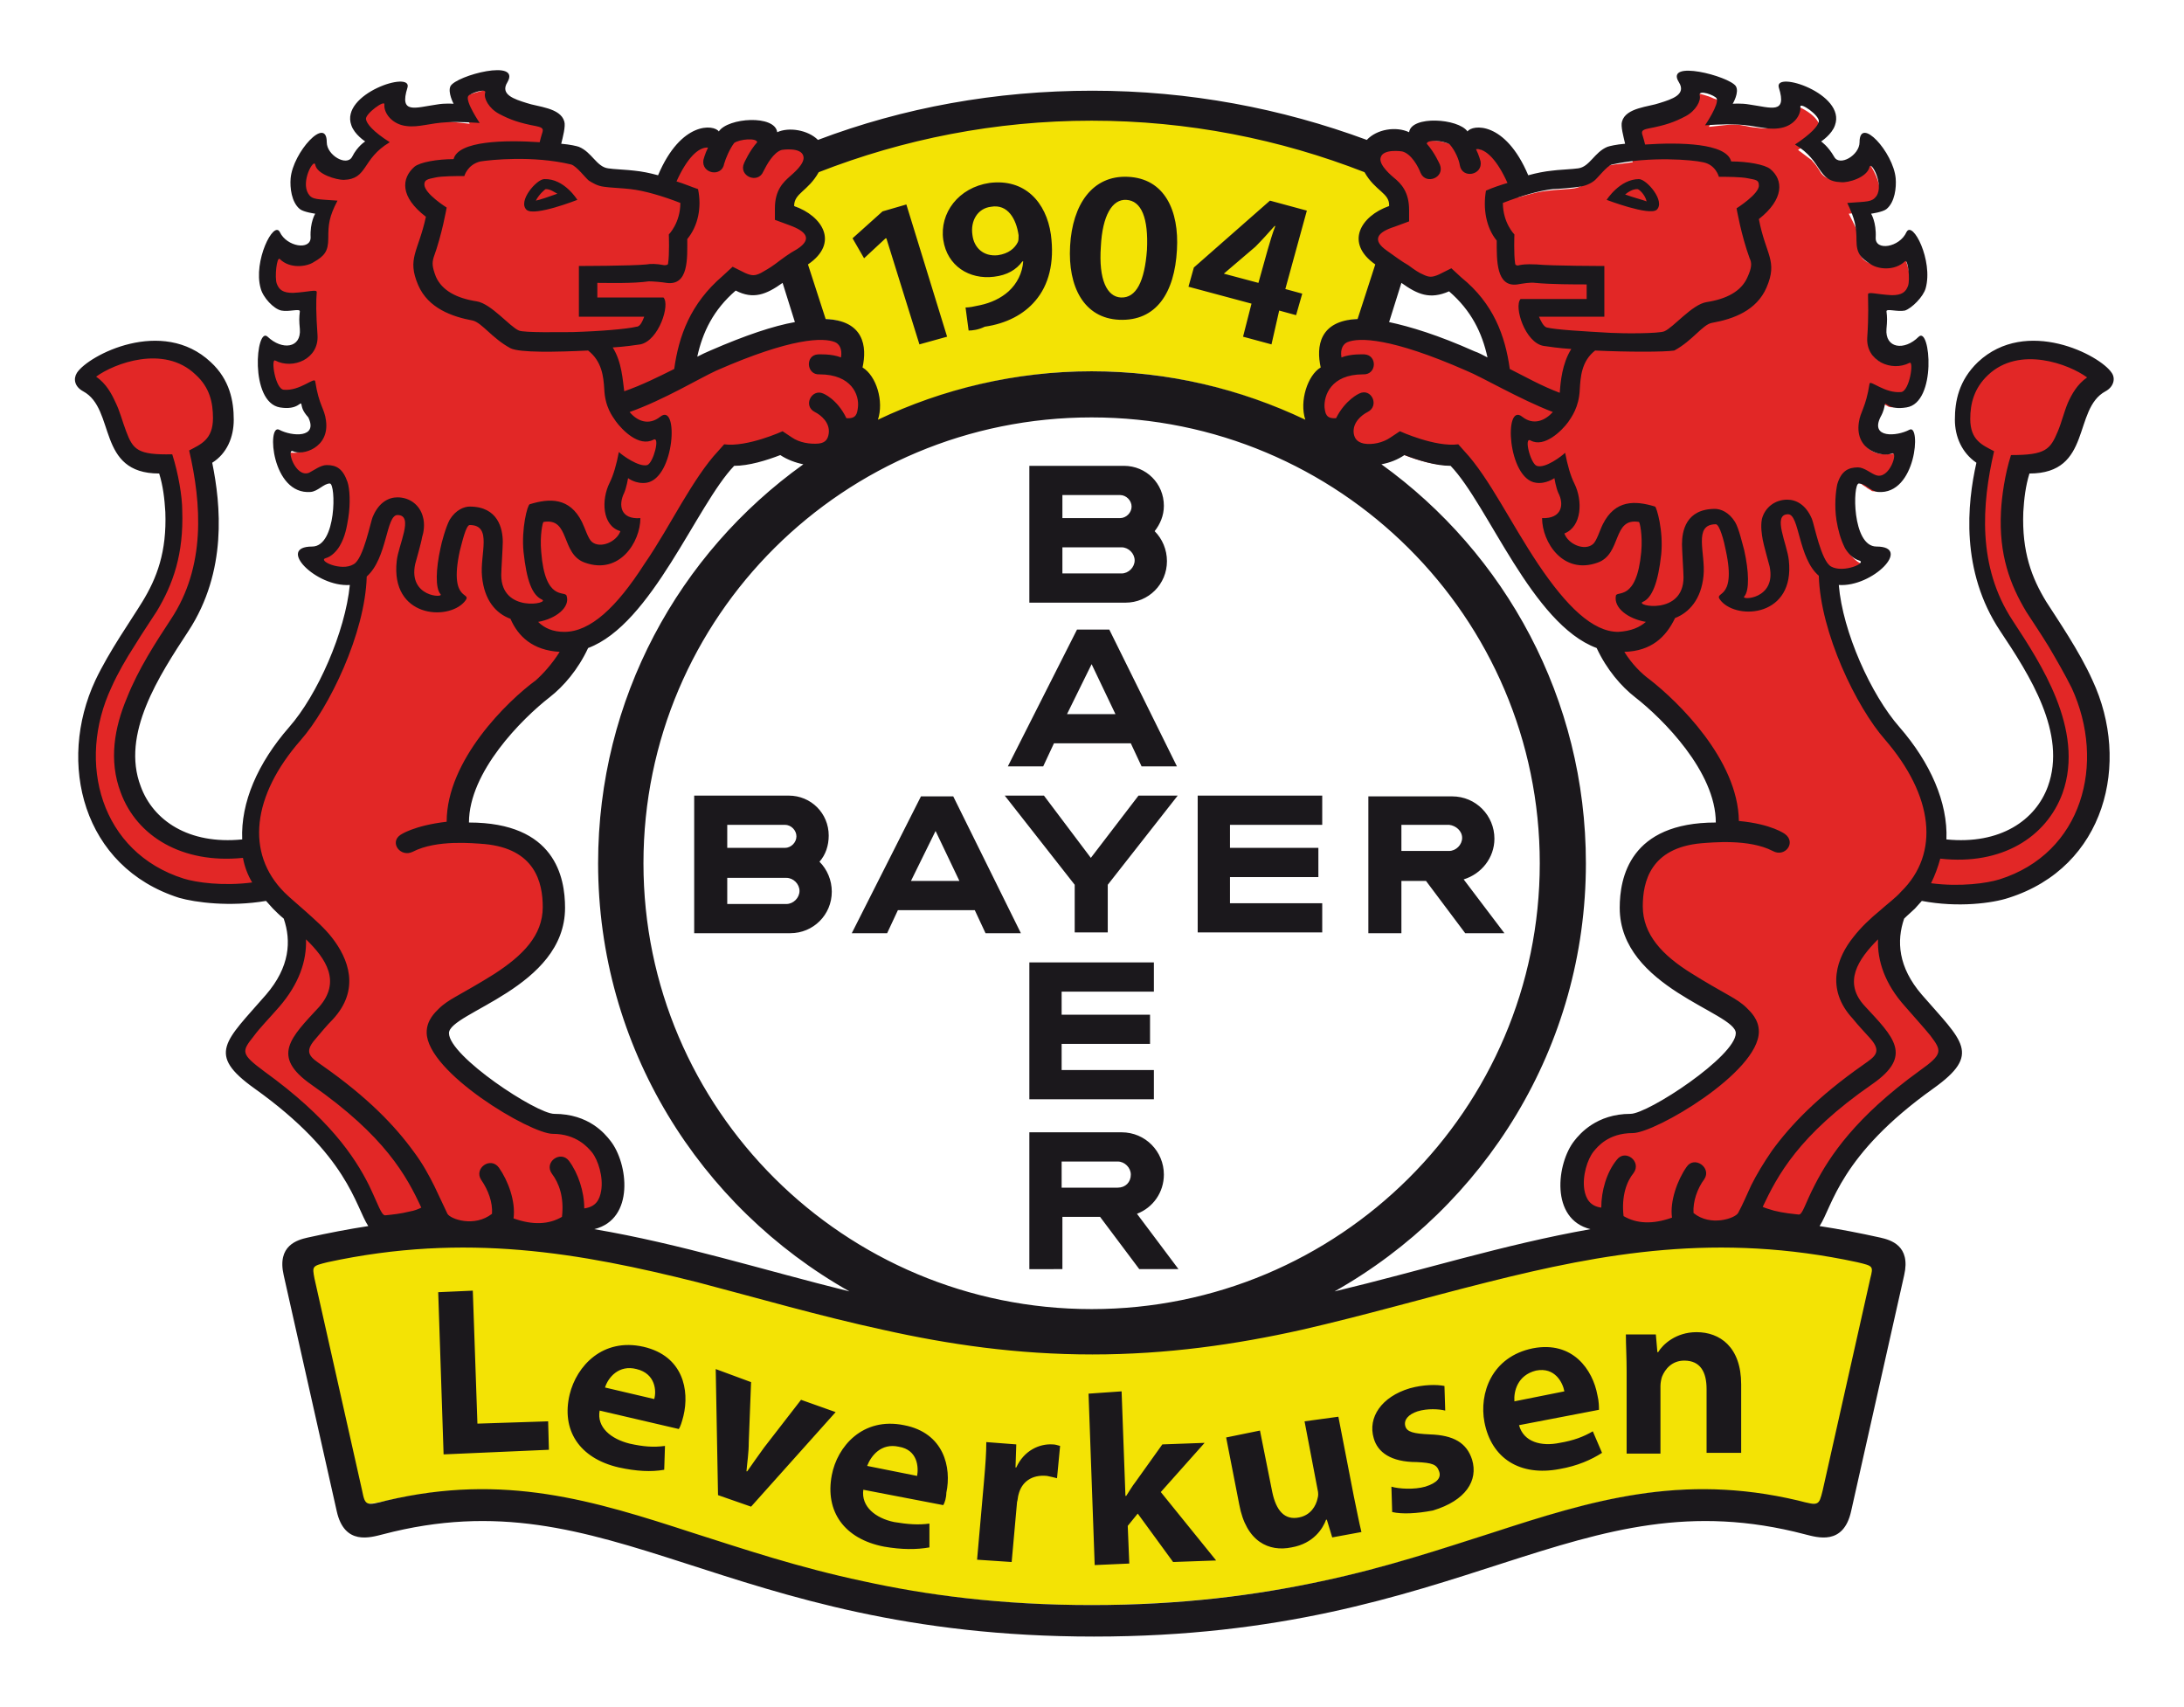 <?xml version="1.0" encoding="utf-8"?>
<!-- Generator: Adobe Illustrator 19.0.0, SVG Export Plug-In . SVG Version: 6.00 Build 0)  -->
<svg width="79.705px" height="62.308px" viewBox="0 0 283.5 222.1" version="1.1" id="Layer_1" xmlns="http://www.w3.org/2000/svg" xmlns:xlink="http://www.w3.org/1999/xlink" x="0px" y="0px"
	 style="enable-background:new 0 0 283.5 222.1;" xml:space="preserve">
<style type="text/css">
	.st0{clip-path:url(#SVGID_1_);}
	.st1{clip-path:url(#SVGID_2_);enable-background:new    ;}
	.st2{clip-path:url(#SVGID_3_);}
	.st3{clip-path:url(#SVGID_4_);}
	.st4{clip-path:url(#SVGID_5_);fill:#FFFFFF;}
	.st5{clip-path:url(#SVGID_6_);}
	.st6{clip-path:url(#SVGID_7_);fill:#F3E305;}
	.st7{clip-path:url(#SVGID_8_);}
	.st8{clip-path:url(#SVGID_9_);fill:#E22726;}
	.st9{clip-path:url(#SVGID_10_);}
	.st10{clip-path:url(#SVGID_11_);fill:#1B181C;}
</style>
<g id="XMLID_110_">
	<g id="XMLID_78_">
		<defs>
			<polyline id="SVGID_23_" points="0,0.1 283.5,0.1 283.5,221.9 0,221.9 			"/>
		</defs>
		<clipPath id="SVGID_1_">
			<use xlink:href="#SVGID_23_"  style="overflow:visible;"/>
		</clipPath>
		<g id="XMLID_79_" class="st0">
			<defs>
				<rect id="SVGID_25_" x="-302.1" y="-40" width="1666.1" height="16750"/>
			</defs>
			<clipPath id="SVGID_2_">
				<use xlink:href="#SVGID_25_"  style="overflow:visible;"/>
			</clipPath>
			<g id="XMLID_80_" class="st1">
				<g id="XMLID_81_">
					<defs>
						<rect id="SVGID_27_" x="0" width="284.3" height="222.1"/>
					</defs>
					<clipPath id="SVGID_3_">
						<use xlink:href="#SVGID_27_"  style="overflow:visible;"/>
					</clipPath>
					<g id="XMLID_82_" class="st2">
						<defs>
							<path id="SVGID_29_" d="M81.2,12.2c1.5-1.6,4.8-4.8,11-4.6c3.9-1.8,8.3-1.1,9.9-0.1c0,0,2.8-0.1,4.6,0.8
								c11-3.7,22.8-5.7,35-5.7c12.2,0,24,2,35,5.7c1.8-0.9,4.6-0.8,4.6-0.8c1.6-1,6.1-1.7,9.9,0.1c6.2-0.2,9.5,3,11,4.6
								c0.9-2.4,2.3-4.4,5.8-5.6c1.2-6.4,9.7-9.3,21.5-3.4c5.3-4.8,13.1,0.3,15.6,7.2c3.9-1,10.1,2.6,9.7,14.2
								c4,0.2,5.5,4.3,4.4,11.1c2.4-0.5,13.9-2.6,22.2,7.8c4,5,1.7,11.4-2.5,14.5c-0.3,0.8-2,7.7-7.3,10.6c-0.3,3.5,5.8,11.1,8.2,16
								c6.5,14,3.3,37.7-20.8,41.8c1.1,1,3.5,4.3,4.3,7.1c1,3.6,0.3,7.1-1.6,10c-2,3.3-9.4,7.9-11.3,10.2c3.4,2,7.4,6.2,5.6,14
								l-6.9,30.6c-1.1,5-4.5,9.2-9.9,10.3c-2.8,0.6-5.7,0-7.4-0.5c-12-3.2-20.7-0.7-34,3.6c-6.9,2.2-14.5,4.7-23.4,6.6
								c-9.2,2-19.8,3.4-32.6,3.4c-12.9,0-23.5-1.4-32.6-3.4c-9-1.9-16.5-4.4-23.4-6.6c-13.3-4.3-22-6.7-34-3.6
								c-1.7,0.5-4.6,1-7.4,0.5c-5.5-1.1-8.8-5.3-9.9-10.3l-6.9-30.6c-1.8-7.8,2.2-12,5.6-14c-1.8-2.3-9.3-6.9-11.3-10.2
								c-1.8-3-2.6-6.4-1.6-10c0.8-2.8,3.3-6.1,4.3-7.1C0.5,122.4-2.7,98.7,3.8,84.7c2.3-5,8.5-12.5,8.2-16
								c-5.3-2.8-7.1-9.8-7.3-10.6C0.4,54.9-1.9,48.6,2,43.6c8.3-10.5,19.8-8.3,22.2-7.8c-1.1-6.7,0.4-10.8,4.4-11.1
								c-0.4-11.6,5.8-15.2,9.7-14.2c2.5-6.9,10.3-12,15.6-7.2c11.9-5.9,20.3-3,21.5,3.4C78.9,7.9,80.4,9.9,81.2,12.2"/>
						</defs>
						<clipPath id="SVGID_4_">
							<use xlink:href="#SVGID_29_"  style="overflow:visible;"/>
						</clipPath>
						<g id="XMLID_83_" class="st3">
							<defs>
								<rect id="SVGID_31_" x="0" width="284.3" height="222.1"/>
							</defs>
							<clipPath id="SVGID_5_">
								<use xlink:href="#SVGID_31_"  style="overflow:visible;"/>
							</clipPath>
							<rect id="XMLID_84_" x="-22.2" y="-22.2" class="st4" width="327.9" height="266.2"/>
						</g>
					</g>
				</g>
			</g>
		</g>
	</g>
	<g id="XMLID_73_">
		<defs>
			<path id="SVGID_33_" d="M111.5,205.7c-8.5-1.8-15.7-4.2-22.3-6.3c-12.9-4.2-24.2-7.6-39.1-4.2c-3,0.7-4.1,0.7-4.8-2.3l-6.2-27.6
				c-0.6-2.6,0.2-3.1,2.7-3.7c18.4-3.9,33.5-1.2,48.7,2.6c8,2,15.9,4.3,24.2,6.1c8.4,1.8,17.3,3.2,26.9,3.2c9.7,0,18.5-1.3,26.9-3.2
				c8.3-1.8,16.2-4.1,24.2-6.1c15.2-3.9,30.4-6.6,48.7-2.6c2.5,0.6,3.2,1.1,2.7,3.7l-6.2,27.6c-0.7,3.1-1.7,3.1-4.8,2.3
				c-14.9-3.5-26.2,0-39.1,4.2c-6.6,2.1-13.8,4.5-22.3,6.3c-8.5,1.8-18.3,3.1-30.2,3.1C129.8,208.8,120,207.5,111.5,205.7
				 M111.2,47.6l-0.8-0.5l0.2-0.9c0.5-2.4,0.2-4.6-3.5-4.7l-0.9,0l-2.8-8.9l0.8-0.6c2.6-1.8,2-4.1-1.5-5.3l-0.9-0.3v-0.9
				c0-1.5,0.9-2.3,1.5-2.9c0.2-0.1,0.3-0.3,0.5-0.4c0.2-0.1,0.3-0.3,0.5-0.5c0.3-0.3,0.6-0.7,0.9-1.3l0.2-0.4l0.4-0.2
				c11.1-4.4,23.3-6.7,36-6.7s24.8,2.4,36,6.7l0.4,0.2l0.2,0.4c0.3,0.5,0.6,0.9,0.9,1.3c0.2,0.2,0.3,0.3,0.5,0.5
				c0.2,0.2,0.3,0.3,0.5,0.4c0.6,0.6,1.5,1.4,1.5,2.9v0.9l-0.9,0.3c-3.5,1.2-4.1,3.5-1.5,5.3l0.8,0.6l-2.8,8.9l-0.9,0
				c-3.7,0.1-4.1,2.3-3.5,4.7l0.2,0.9l-0.8,0.5c-1.1,0.7-2.1,3.4-1.5,5.3l1,2.9l-2.8-1.3c-8.2-3.9-17.5-6.2-27.3-6.2
				c-9.8,0-19,2.2-27.3,6.2l-2.8,1.3l1-2.9C113.3,50.9,112.3,48.2,111.2,47.6"/>
		</defs>
		<clipPath id="SVGID_6_">
			<use xlink:href="#SVGID_33_"  style="overflow:visible;"/>
		</clipPath>
		<g id="XMLID_76_" class="st5">
			<defs>
				<rect id="SVGID_35_" x="-302.1" y="-41.3" width="1666.1" height="16750"/>
			</defs>
			<clipPath id="SVGID_7_">
				<use xlink:href="#SVGID_35_"  style="overflow:visible;"/>
			</clipPath>
			<rect id="XMLID_77_" x="16.8" y="-9.1" class="st6" width="249.9" height="240.2"/>
		</g>
	</g>
	<g id="XMLID_68_">
		<defs>
			<path id="SVGID_37_" d="M243.9,73.4c-0.1,0.1-0.2,0.2-0.3,0.3c-1,1.1-3,2.1-4.8,2.1l-1.5,0l0.1,1.5c0.6,6.3,4.4,14.8,8.2,19.2
				c3.9,4.5,5.9,9.3,5.7,13.7l-0.1,1.2l1.2,0.1c7.4,0.7,12.5-2.8,14.4-7.8c2.8-7.6-2.7-15.8-6.4-21.4c-4.9-7.3-4.1-15.7-3-20.9
				l0.2-0.9l-0.7-0.5c-1.5-1-2.3-2.7-2.3-4.6c0-2.1,0.5-4.4,2.7-6.6c2.2-2.2,4.7-2.5,8.1-2.5c1.7,0,6,1.9,7.2,3.7c0,0.1,0,0.1,0,0.2
				c0,0.1-0.1,0.2-0.4,0.4c-1.4,0.8-2.2,2-2.8,3.3c-0.5,1.1-0.8,2.4-1.3,3.6c-0.8,2.1-1.8,3.6-5.2,3.6h-1l-0.3,1
				c-0.5,1.7-0.7,3.5-0.8,5.3c-0.2,5.4,1.2,9.1,3.2,12.4c0.7,1.1,1.8,2.7,2.9,4.5c1.1,1.7,2.2,3.7,3.1,5.6
				c4.8,10.3,1.6,22.9-10.1,26.5c-1.9,0.6-6.1,1.2-10.5,0.4l-0.7-0.1l-0.5,0.6c-0.3,0.3-0.5,0.6-0.8,0.9c-0.4,0.4-1,0.9-1.6,1.4
				l-0.3,0.2l-0.1,0.4c-1,3.3-0.7,7.1,2.6,10.9c1.3,1.5,2.5,2.7,3.3,3.8c0.9,1.1,1.3,1.8,1.5,2.4c0.2,0.8,0.1,1.8-3.1,4.1
				c-8.1,5.8-11.4,10.8-13.2,14.3c-0.8,1.6-1.3,2.9-1.8,3.8c-0.4,0.6-0.6,0.7-1,0.7c-1.6-0.1-3.9-0.3-5.7-1.1l-1.1-0.4l-0.6,1
				c-1,1.7-5.2,2.1-6.9,1l-0.6-0.4l-0.6,0.2c-3.4,1.3-5.8,1.1-7.2,0.7c-0.7-0.2-1.2-0.5-1.5-0.7c-0.1-0.1-0.3-0.2-0.3-0.2
				c-6.1-0.5-6.6-6.7-3.9-10.1c0.6-0.7,2.4-3,6.3-3c2.6,0,15-7.7,15-11.8c0-0.9-0.6-1.6-1.1-2c-0.5-0.5-1.2-0.9-1.9-1.3
				c-1.4-0.8-3.3-1.8-5.1-3c-3.7-2.4-6.9-5.5-6.9-9.9c0-3.6,1-9.8,11.2-9.8h1.3v-1.3c0-7.3-7.4-14.6-11-17.3
				c-1.6-1.2-3.4-3.2-4.6-5.8l-0.2-0.5l-0.5-0.2c-3.8-1.3-7.1-5.6-10.3-10.5c-1.6-2.5-3-5-4.4-7.2c-1.4-2.2-2.7-4.3-4.1-5.7
				l-0.4-0.4l-0.6,0c-1.7,0-3.8-0.6-5.6-1.3l-0.7-0.3l-0.6,0.4c-3.2,2.2-6.8,0.8-6.9-1.1l-0.1-1.2h-1.2c-1.8,0-2.6-1.1-2.7-2.8
				c-0.1-1.9,0.8-3.7,1.7-4.2l0.8-0.5l-0.2-0.9c-0.5-2.3-1.4-9.1,18-0.6c0.5,0.2,1.1,0.5,1.7,0.8l2.5,1.2l-0.6-2.7
				c-0.8-3.4-2.3-6.6-5.5-9.3l-0.7-0.6l-0.8,0.4c-1.3,0.6-2.2,0.5-3.3,0c-0.6-0.3-1.3-0.7-2-1.3c-0.8-0.6-1.7-1.2-2.7-1.9
				c-2.7-1.9-2.1-4.2,1.4-5.4l0.9-0.3v-0.9c0-0.7-0.2-1.3-0.6-1.8c-0.2-0.2-0.3-0.4-0.5-0.6c-0.2-0.2-0.3-0.3-0.5-0.5
				c-0.2-0.1-0.3-0.3-0.5-0.5c-0.2-0.2-0.3-0.3-0.5-0.5c-0.3-0.4-0.6-0.8-0.9-1.4c-1-2,1.3-4.3,4.1-3.1l1.8-1c0,0,0.1-0.1,0.3-0.1
				c0.4-0.2,1.1-0.3,1.8-0.2c1.7,0,2.9,0.6,3.1,0.9l2.2,0c-0.1,0-0.1,0.1-0.2,0.2c0,0,0.1,0,0.3-0.1c0.3,0,0.7,0,1.3,0.2
				c1.1,0.5,2.8,1.8,4.1,5.1l0.4,1.1l1.1-0.3c1-0.3,2-0.5,2.9-0.6c0.6-0.1,2.9-0.2,3.4-0.3c0.6-0.1,1.2-0.4,1.6-0.7
				c0.4-0.3,0.7-0.7,1-0.9c0.1-0.1,0.3-0.3,0.4-0.4c0.1-0.1,0.2-0.2,0.4-0.4c0.2-0.2,0.5-0.4,0.7-0.5c0.1,0,0.8-0.2,2-0.3l1.5-0.2
				l-0.4-1.4c-0.1-0.4-0.2-0.9-0.3-1.4c0-0.2-0.1-0.4-0.1-0.6c0-0.1,0-0.1,0-0.2c0.1-0.2,0.3-0.5,1.3-0.8c1-0.3,2.1-0.5,2.8-0.7
				c0.4-0.1,0.9-0.3,1.3-0.4c0.4-0.2,0.9-0.4,1.3-0.7c0.9-0.7,1.4-1.8,0.8-3.1c0.3,0,0.6,0.1,1.1,0.2c0.9,0.2,1.9,0.4,2.7,0.8
				c0.4,0.1,0.7,0.3,0.9,0.4c0.1,0,0.1,0.1,0.1,0.1c0,0.1,0,0.2-0.1,0.4c-0.1,0.3-1.5,2.8-1.5,2.8s2.7-0.3,3-0.3
				c0.4,0,0.8,0,1.3,0.1c0.7,0.1,1.3,0.3,1.9,0.3c0.6,0.1,1.3,0.2,1.9,0c0.8-0.2,1.5-0.7,1.7-1.7c0.1-0.5,0.1-1,0-1.6
				c0.5,0.1,1.2,0.3,1.9,0.6c2.2,1,3,2.3,2.7,3.2c-0.3,0.7-1.3,1.4-1.3,1.4l-1.5,1c0,0,1.6,1.2,1.6,1.2c0.1,0.1,0.2,0.1,0.3,0.3
				c0.3,0.3,0.6,0.7,0.9,1.2c0.9,1.7,2.9,1.1,3.7,0.7c0.8-0.5,1.7-1.4,2-2.6c1,1.1,2,2.9,2.1,4.2c0.1,1.1-0.2,2.4-0.7,2.8
				c-0.2,0.1-1.2,0.3-1.4,0.3l-1.9,0.2c0,0,1,1.9,1.1,2.3c0.1,0.4,0.2,1.1,0.2,1.9c-0.1,2.2,2,2.6,3.1,2.4c0.9-0.1,1.8-0.6,2.6-1.4
				c0.1,0.2,0.2,0.3,0.3,0.6c0.6,1.4,0.9,3.3,0.5,4.7c-0.2,0.8-1.4,1.9-1.7,2c-0.1,0-0.2,0-0.5,0c-0.2,0-0.5,0-0.7-0.1
				c-0.3,0-0.6-0.1-0.8-0.1c-1.2,0.1-1.5,0.8-1.4,1.6c0,0.3,0.1,0.6,0.1,0.9c0,0.3,0,0.6-0.1,1.2c-0.3,4,3.1,4,5.4,2.8
				c0.1,0.6,0.2,1.3,0.1,2.1c0,1.1-0.2,2.2-0.6,3c-0.4,0.8-0.8,1.1-1.2,1.2c-0.9,0.2-1.3,0-1.4-0.1c-1.7-0.9-2.2-0.3-2.4,0.7
				c0,0.2-0.1,0.3-0.1,0.6c-0.1,0.2-0.2,0.5-0.3,0.9c-1,2-0.1,3.6,1.7,4c0.8,0.2,1.8,0.1,2.7-0.2c0,0.5-0.1,1.2-0.3,1.9
				c-0.6,2.1-1.7,3.4-3.2,3.2c0,0-0.1,0-0.2-0.1c-0.2-0.1-0.3-0.2-0.5-0.3c-0.2-0.2-0.5-0.3-0.7-0.5c-0.3-0.2-0.7-0.3-1.2-0.3
				c-0.4,0-1.2,0.3-1.5,1.3c-0.1,0.4-0.2,0.8-0.2,1.2c-0.1,0.9-0.1,2,0.1,3.1c0.2,1.1,0.4,2.3,1,3.3c0.5,1,1.5,2,3,2
				C243.7,73.3,243.8,73.4,243.9,73.4 M64.1,11.4c-0.5,1.2-0.1,2.3,0.9,3c0.4,0.3,0.9,0.5,1.3,0.7c0.4,0.2,0.8,0.3,1.3,0.4
				c0.7,0.2,1.8,0.4,2.8,0.7c1,0.3,1.2,0.6,1.3,0.8c0,0,0,0.1,0,0.2c0,0.2,0,0.4-0.1,0.6c-0.1,0.5-0.2,1-0.3,1.4l-0.4,1.4l1.5,0.2
				c1.2,0.2,1.9,0.3,2,0.3c0.3,0.1,0.5,0.3,0.7,0.5c0.1,0.1,0.3,0.2,0.4,0.4c0.1,0.1,0.3,0.3,0.4,0.4c0.3,0.3,0.6,0.6,1,0.9
				c0.4,0.3,0.9,0.6,1.6,0.7c0.5,0.1,2.8,0.2,3.4,0.3c0.9,0.1,1.9,0.3,2.9,0.6l1.1,0.3l0.4-1.1c1.4-3.3,3-4.7,4.1-5.1
				c0.6-0.2,1-0.3,1.3-0.2c0.1,0,0.2,0,0.3,0.1c0-0.1-0.1-0.1-0.2-0.2l2.2,0c0.2-0.3,1.4-0.9,3.1-0.9c0.8,0,1.4,0.1,1.8,0.2
				c0.2,0.1,0.3,0.2,0.3,0.2c4.7-0.3,6.9,2,5.9,4c-0.3,0.6-0.6,1-0.9,1.4c-0.2,0.2-0.3,0.4-0.5,0.5c-0.2,0.2-0.3,0.3-0.5,0.5
				c-0.2,0.2-0.4,0.3-0.5,0.5c-0.2,0.2-0.4,0.4-0.5,0.6c-0.3,0.5-0.6,1.1-0.6,1.8v0.9l0.9,0.3c3.5,1.3,4.1,3.6,1.4,5.4
				c-1,0.7-1.9,1.3-2.7,1.9c-0.8,0.6-1.4,1-2,1.3c-1.1,0.6-2,0.7-3.3,0l-0.8-0.4l-0.7,0.6c-3.2,2.8-4.7,5.9-5.5,9.3l-0.6,2.7
				l2.5-1.2c0.6-0.3,1.1-0.5,1.7-0.8c19.5-8.5,18.5-1.6,18,0.6l-0.2,0.9l0.8,0.5c0.9,0.5,1.7,2.3,1.7,4.2c-0.1,1.7-0.8,2.8-2.7,2.8
				H109l-0.1,1.2c-0.2,1.9-3.7,3.3-6.9,1.1l-0.6-0.4l-0.7,0.3c-1.8,0.7-3.9,1.3-5.6,1.3l-0.6,0l-0.4,0.4c-1.4,1.4-2.7,3.5-4.1,5.7
				c-1.4,2.2-2.8,4.8-4.4,7.2c-3.2,5-6.5,9.2-10.3,10.5l-0.5,0.2l-0.2,0.5c-1.2,2.6-3,4.6-4.6,5.8c-3.6,2.8-11,10.1-11,17.3v1.3h1.3
				c10.1,0,11.2,6.2,11.2,9.8c0,4.5-3.2,7.5-6.9,9.9c-1.9,1.2-3.7,2.2-5.1,3c-0.7,0.4-1.4,0.9-1.9,1.3c-0.5,0.4-1.1,1.1-1.1,2
				c0,4.1,12.4,11.8,15,11.8c3.8,0,5.7,2.2,6.3,3c2.7,3.4,2.2,9.6-2.9,9.6h-0.5l-0.5,0.5c-0.1,0.1-0.2,0.1-0.3,0.2
				c-0.3,0.2-0.8,0.5-1.5,0.7c-1.4,0.4-3.7,0.6-7.2-0.7l-0.6-0.2l-0.6,0.4c-1.7,1.1-5.9,0.8-6.9-1l-0.6-1l-1.1,0.4
				c-1.7,0.7-4.1,1-5.7,1.1c-0.4,0-0.7-0.1-1-0.7c-0.5-0.9-1-2.2-1.8-3.8c-1.8-3.5-5.1-8.5-13.2-14.3c-3.2-2.3-3.3-3.3-3.1-4.1
				c0.2-0.6,0.6-1.3,1.5-2.4c0.9-1.1,2-2.3,3.3-3.8c3.3-3.8,3.7-7.7,2.6-10.9l-0.1-0.4l-0.3-0.2c-0.6-0.5-1.1-1-1.6-1.4
				c-0.3-0.3-0.6-0.6-0.8-0.9l-0.5-0.6l-0.7,0.1c-4.4,0.8-8.6,0.2-10.5-0.4C11.5,112.7,8.3,100,13.1,89.8c0.9-1.9,2-3.8,3.1-5.6
				c1.1-1.8,2.2-3.4,2.9-4.5c2-3.3,3.4-7,3.2-12.4c-0.1-1.8-0.3-3.6-0.8-5.3l-0.3-1h-1c-3.3,0-4.4-1.5-5.2-3.6
				c-0.5-1.2-0.8-2.5-1.3-3.6c-0.5-1.2-1.3-2.5-2.8-3.3c-0.3-0.2-0.4-0.3-0.4-0.4c0-0.1,0-0.1,0-0.2c1.2-1.9,5.5-3.7,7.2-3.7
				c3.5,0,5.9,0.3,8.1,2.5c2.1,2.1,2.7,4.4,2.7,6.6c0,1.9-0.8,3.6-2.3,4.6l-0.7,0.5l0.2,0.9c1.1,5.3,1.9,13.6-3,20.9
				c-3.7,5.6-9.2,13.8-6.4,21.4c1.8,5,7,8.5,14.4,7.8l1.2-0.1L32,110c-0.2-4.4,1.8-9.2,5.7-13.7c3.8-4.4,7.6-12.9,8.2-19.2l0.1-1.5
				l-1.5,0c-1.8,0.1-3.8-1-4.8-2.1c-0.1-0.1-0.2-0.2-0.3-0.3c0.1,0,0.2,0,0.4,0c1.5,0,2.4-1,3-2c0.5-1,0.8-2.2,1-3.3
				C44,67,44,65.8,43.9,65c0-0.4-0.1-0.9-0.2-1.2c-0.3-1-1.1-1.3-1.5-1.3c-0.5,0-0.9,0.2-1.2,0.3c-0.2,0.1-0.5,0.3-0.7,0.5
				c-0.2,0.1-0.3,0.2-0.5,0.3c-0.1,0.1-0.2,0.1-0.2,0.1c-1.5,0.1-2.6-1.1-3.2-3.2c-0.2-0.7-0.3-1.4-0.3-1.9c0.9,0.3,1.9,0.4,2.7,0.2
				c1.8-0.4,2.7-1.9,1.7-4c-0.2-0.4-0.3-0.6-0.3-0.9c-0.1-0.2-0.1-0.4-0.1-0.6c-0.2-1-0.7-1.6-2.4-0.7c-0.1,0.1-0.5,0.2-1.4,0.1
				c-0.4-0.1-0.8-0.4-1.2-1.2c-0.4-0.8-0.6-1.9-0.6-3c0-0.8,0-1.5,0.1-2.1c2.2,1.2,5.7,1.2,5.4-2.8c0-0.5-0.1-0.9-0.1-1.2
				c0-0.3,0-0.5,0.1-0.9c0.1-0.8-0.2-1.5-1.4-1.6c-0.2,0-0.5,0-0.8,0.1C37.5,40,37.3,40,37,40c-0.2,0-0.4,0-0.5,0
				c-0.4-0.1-1.5-1.2-1.7-2c-0.4-1.4-0.1-3.3,0.5-4.7c0.1-0.2,0.2-0.4,0.3-0.6c0.7,0.8,1.7,1.2,2.6,1.4c1.1,0.2,3.2-0.2,3.1-2.4
				c0-0.9,0.1-1.5,0.2-1.9c0.1-0.3,1.1-2.3,1.1-2.3l-1.9-0.2c-0.2,0-1.2-0.2-1.4-0.3c-0.5-0.4-0.8-1.7-0.7-2.8
				c0.1-1.3,1.1-3.1,2.1-4.1c0.3,1.2,1.2,2.1,2,2.5c0.8,0.5,2.8,1.1,3.7-0.7c0.3-0.6,0.6-1,0.9-1.2c0.1-0.1,0.2-0.2,0.3-0.3
				c0-2.2-1-2.9-1.2-3.7c-0.3-0.9,0.5-2.2,2.7-3.2c0.7-0.3,1.4-0.5,1.9-0.6c-0.1,0.6-0.1,1.1,0,1.6c0.2,1,0.9,1.5,1.7,1.7
				c0.6,0.1,1.4,0.1,1.9,0c0.6-0.1,1.2-0.2,1.9-0.3c0.5-0.1,1-0.1,1.3-0.1c0.3,0,3,0.3,3,0.3s-1.3-2.4-1.5-2.8
				c-0.1-0.2-0.1-0.3-0.1-0.4c0,0,0,0,0.1,0c0.3-0.2,0.6-0.3,0.9-0.4c0.8-0.3,1.8-0.6,2.7-0.8C63.5,11.5,63.9,11.4,64.1,11.4"/>
		</defs>
		<clipPath id="SVGID_8_">
			<use xlink:href="#SVGID_37_"  style="overflow:visible;"/>
		</clipPath>
		<g id="XMLID_71_" class="st7">
			<defs>
				<rect id="SVGID_39_" x="-302.1" y="-39.1" width="1666.1" height="16750"/>
			</defs>
			<clipPath id="SVGID_9_">
				<use xlink:href="#SVGID_39_"  style="overflow:visible;"/>
			</clipPath>
			<rect id="XMLID_72_" x="-11.7" y="-10.8" class="st8" width="306.9" height="194.5"/>
		</g>
	</g>
	<g id="XMLID_2_">
		<defs>
			<path id="SVGID_41_" d="M16.1,56.1c0.9,2.4,1.5,3.1,6,3c0.8,2.5,1.3,5.5,1.3,7.3c0.2,5.7-1.2,9.6-3.3,13.1
				c-0.7,1.1-1.8,2.7-2.9,4.5c-1.1,1.7-2.2,3.6-3,5.4c-4.6,9.8-1.4,21.5,9.4,24.9c1.6,0.5,5.1,1,8.9,0.5c-0.6-1-1-2.1-1.2-3.2
				c-7.9,0.8-13.8-2.8-15.9-8.5c-1.6-4.2-0.8-8.5,0.8-12.3c1.5-3.8,3.8-7.3,5.7-10.2c4.6-6.9,4-15.1,2.4-22c1.5-0.8,3.1-1.4,3.1-4.2
				c0-2-0.4-4-2.3-5.7c-4.1-3.9-10.6-1.4-12.9,0.3c1.3,0.9,2,2.2,2.5,3.3C15.3,53.5,15.6,54.8,16.1,56.1z M69.7,80.9
				c0.8,0.8,1.9,1.3,3.4,1.3c3.4,0,6.8-3.2,10.4-8.8c1.8-2.6,3.4-5.5,4.9-8c1.5-2.5,3.1-5,4.7-6.7l0.8-0.9c3,0.4,7.6-1.7,7.6-1.7
				l1.2,0.8c1,0.7,2.4,0.9,3.5,0.8c0.9-0.1,1.2-0.6,1.3-1.3c0.2-1.4-1-2.4-1.8-2.8c-1.6-0.8-0.4-3.1,1.1-2.4c0,0,1.8,0.7,3,3.2
				c1.3,0.1,1.4-0.6,1.5-1.4c0.2-1.6-0.8-4.3-5-4.3c-1.7,0.1-1.9-2.5-0.2-2.6c0,0,1.8-0.1,3,0.4c0.2-1.2-0.3-1.8-0.8-2
				c-1.5-0.6-5.6-0.6-15.4,3.7c-2.2,1-6.8,3.8-11.3,5.4c1,1.2,2.5,1.8,4,0.6c2.4-1.9,1.9,8-1.8,8.6c-1.4,0.2-2.4-0.6-2.4-0.6
				s-0.2,1.2-0.5,1.9c-0.8,1.6-0.5,3.5,2.1,3.3c0,3.1-2.7,7.4-7.2,5.8c-3.2-1.1-1.9-5.9-5.4-5.3c-0.1,0-0.5,1.7-0.3,3.9
				c0.5,6.5,3.1,5,3.3,5.7C73.9,79,72,80.5,69.7,80.9z M72.5,84.8c-3.5-0.2-5.4-2-6.4-4.3c-1.9-0.7-3.4-2.4-3.7-5.5
				c-0.3-2.9,1.4-6.7-1.6-6.7c-0.5,0-1,2.3-1.3,3.4c-1.5,7,1.9,5.1,0.6,6.6c-2.2,2.5-9.6,2-8.8-5.3c0.2-2.1,2.3-6,0.1-6
				c-1.5,0-1.3,5.6-4,8c-0.2,7.4-4.9,17.1-8.6,21.3c-6.3,7.2-7.2,14.7-2.1,19.8c0.7,0.7,1.8,1.6,2.8,2.5c1.1,1,2.4,2.1,3.4,3.4
				c2.1,2.7,3.7,6.7,0.1,10.6c-0.9,0.9-1.6,1.8-2.3,2.6c-1.6,1.8-0.5,2.4,0.9,3.4c6,4.2,9.5,7.9,11.9,11.2c1.2,1.6,2,3.1,2.7,4.5
				c0.6,1.3,1.2,2.5,1.7,3.6c0.4,0.7,3.5,1.8,5.8,0c0.1-1.5-0.5-3.1-1.4-4.4c-1-1.5,1.2-3.1,2.3-1.6c1.2,1.7,2.2,4.4,1.9,6.6
				c2.5,0.9,4.6,0.8,6.3-0.2c0.3-2.6-0.4-4.4-1.3-5.6c-1.1-1.5,1.1-3.1,2.2-1.7c1.2,1.6,2,4,2,6.2c1.5-0.2,2-1.1,2.2-2.3
				c0.3-1.8-0.4-4-1.2-5c-0.5-0.6-2-2.4-5.1-2.4c-2.9,0-16.4-8-16.4-13.2c0-1.6,1.1-2.6,1.6-3.1c0.6-0.6,1.4-1.1,2.1-1.5
				c1.4-0.8,3.2-1.8,5.1-3c3.7-2.4,6.3-5,6.3-8.7c0-3.2-1-7.6-7.6-8.2c-1.4-0.1-6.2-0.6-9.3,1c-1.6,0.8-3.1-1.2-1.6-2.2
				c0,0,1.7-1.2,6-1.7c0-8,7.9-15.7,11.6-18.4C70.3,87.7,71.5,86.4,72.5,84.8z M39.5,122.2c0.1,2.8-0.9,5.8-3.5,8.8
				c-1.3,1.5-2.5,2.7-3.3,3.8c-1.6,2-1.7,2.3,1.4,4.6c8.3,6,11.7,11,13.6,14.8c1.2,2.5,1.6,3.9,2.1,3.9c1-0.1,2-0.2,3.2-0.5
				c0.6-0.1,1.1-0.3,1.5-0.5c-1.9-4.1-4.7-9.3-14.3-16c-5.3-3.7-2.7-6.1,1-10.1C44.1,127.7,42.1,124.7,39.5,122.2z M83.5,41.2H75
				v-6.6c0,0,6.8,0,8.8-0.2c0.5-0.1,1.3-0.1,2.3,0.1c0.1,0,0.5,0,0.5-0.2c0.2-1.2,0.1-3.8,0.1-3.8s1.5-1.5,1.5-4.1
				c-2.3-0.9-4.7-1.6-6.5-1.8c-0.7-0.1-2.9-0.2-3.4-0.3c-0.9-0.1-1.5-0.5-2-0.8c-0.4-0.3-1.6-1.9-2.3-2.1C69,20.2,63.5,20.8,62.2,21
				c-1.7,0.4-2.1,1.9-2.1,1.9c-0.9,0-3,0-3.8,0.2c-1,0.2-1.4,0.3-1.4,0.9c0,1.2,2.9,3,2.9,3s-0.6,3.5-1.7,6.5
				c-0.2,0.7-0.2,1.2,0.3,2.5c0.8,1.8,2.7,2.8,5.3,3.2c1.9,0.3,4.3,3.3,5.5,3.8c0.7,0.3,5.3,0.2,7,0.2c3.5-0.1,7.1-0.4,8.3-0.7
				C83,42.5,83.3,41.7,83.5,41.2z M76.2,45.6c-4.2,0.2-8.9,0.3-10.1-0.3c-2.4-1.3-3.7-3.3-4.9-3.6c-2.7-0.5-5.8-1.6-7.1-4.6
				c-1.5-3.5,0-4.3,1-8.9c-3.4-2.6-3.2-5-1.5-6.5c0.7-0.6,3-1,5.1-1c0.6-2.4,6.7-2.5,11.2-2.2c0.1-0.4,0.2-0.8,0.3-1.1
				c0.2-0.6,0.2-0.8-0.8-1c-2.1-0.4-3.3-0.8-4.8-1.6c-1.3-0.7-2-2-1.8-2.7c0.3-0.7-1.9,0-2.2,0.4c-0.4,0.7,1.5,3.5,1.5,3.5
				s-2.6-0.2-4.2-0.1c-2.3,0.1-3.7,0.7-5.3,0.5c-1.9-0.2-3-1.7-2.9-2.8c0.1-0.7-2.5,1.2-2.4,1.9c0.1,0.6,0.9,1.6,3.1,3
				c-3.7,2.2-2.8,4.8-6,4.9c-0.9,0-3.5-0.7-3.7-2c-0.2-0.8-1.9,2.2-0.9,3.8c0.5,0.8,1.1,0.7,3.8,0.9c-1.1,2.1-1.2,3.1-1.2,4.9
				c0,1.7-0.5,2.3-1.9,3.1c-0.9,0.6-3.1,0.9-4.4-0.4c-0.4-0.4-0.7,2.4-0.4,3.2c0.3,0.8,0.8,1.2,2.1,1.2c2-0.1,3.1-0.5,3.1-0.1
				c-0.1,1.1-0.1,2.8,0.1,5.6c0.2,3.1-3.2,4.5-5.5,3.3c-0.6-0.3,0,3.7,1.1,3.8c2.1,0.2,4-1.7,4.1-1.1c0.5,3.2,1.2,3.5,1.4,5.1
				c0.5,3.6-3.1,4.6-4.3,4c-0.9-0.4,0.3,3.5,2.1,2.8c0.6-0.3,1.5-1,2.3-1c1.3,0,2.1,0.5,2.7,2.2c0.3,0.9,0.4,2.8,0.1,4.7
				c-0.2,1.2-0.4,2.4-1.1,3.6c-0.4,0.7-1.1,1.4-1.8,1.6c-1.2,0.3,2,1.8,3.6,0.8c1.3-0.7,2.2-5.6,2.5-6.2c0.8-1.9,2.1-2.5,3.2-2.5
				c1.6,0,2.9,1,3.3,2.5c0.3,1,0.1,2.1-0.1,2.7c-0.1,0.7-0.8,3.1-0.9,3.5c-0.9,4.3,3.8,4.4,3.3,3.9c-0.7-0.8-0.6-3.3,0-6
				c0.1-0.6,0.7-2.8,1.2-3.7c0.8-1.3,1.9-1.7,2.6-1.7c3.7,0,4.3,2.9,4.3,4.6c0,0.7-0.2,3.7-0.2,4.3c0,5,6.4,3.7,5.3,3.2
				c-1.3-0.6-2-2.5-2.4-6.2c-0.3-3,0.5-6.1,0.8-6.2c2.6-0.8,5.2-0.9,6.8,2.3c0.4,0.8,0.8,2.2,1.3,2.6c1.1,0.9,3.2,0,3.7-1.4
				C78,68.4,77.9,65,79,62.8c0.5-1,0.9-2.4,1.2-4c0.4,0.4,2.6,2,3.7,1.7c0.8-0.3,1.7-3.8,0.8-3.3c-1.9,1-4.1-1.3-4.9-2.4
				c-0.4-0.6-1.4-1.8-1.5-4.2C78.2,49,78,47,76.2,45.6z M87.4,48c0.6-4.3,2.1-8.5,6.3-12.1l1.3-1.2l1.6,0.8c0.9,0.4,1.3,0.4,2.1,0
				c0.5-0.3,1.1-0.6,1.9-1.2c0.8-0.6,1.7-1.3,2.8-1.9c2-1.3,1.2-2.3-1-3.1l-1.9-0.7v-1.5c0-2.4,1.1-3.4,2-4.2c0.2-0.2,2-1.6,1.7-2.6
				c-0.3-1.2-2.8-0.8-2.8-0.8c-1.1,0.3-2,2-2.4,2.8c-0.7,1.7-3.3,0.6-2.5-1.1c0,0,0.7-1.6,1.7-2.7c-0.1-0.6-2.3-0.4-3,0.1
				c-0.6,0.8-1.1,2-1.3,2.7c-0.3,1.8-3,1.3-2.7-0.5c0,0,0.2-0.8,0.6-1.6c-1.3-0.1-2.8,1.5-4.1,4.4c1,0.3,1.9,0.7,2.8,1
				c0.5,2.4,0,4.8-1.4,6.5c0,2.5,0.2,6.1-2.7,5.7c-0.6-0.1-1.7-0.2-2.3-0.2c-2.1,0.3-5.2,0.2-6.7,0.2v1.9H86c0.9,0.9-0.6,5.6-3,6.1
				c-0.7,0.1-2,0.3-3.6,0.4c1.2,1.9,1.3,4.3,1.5,5.7C83.2,50.1,85.4,49,87.4,48z M196.1,48c2,1,4.1,2.2,6.5,3.1
				c0.1-1.4,0.3-3.8,1.5-5.7c-1.6-0.1-2.9-0.3-3.6-0.4c-2.4-0.4-3.9-5.1-3-6.1h8.6v-1.9c-1.5,0-4.6,0-6.7-0.2
				c-0.6-0.1-1.7,0.1-2.3,0.2c-2.8,0.4-2.7-3.2-2.7-5.7c-1.4-1.7-1.8-4.2-1.4-6.5c0.9-0.4,1.8-0.7,2.8-1c-1.3-2.9-2.8-4.5-4.1-4.4
				c0.4,0.8,0.6,1.6,0.6,1.6c0.3,1.8-2.4,2.3-2.7,0.5c-0.1-0.7-0.6-1.9-1.3-2.7c-0.7-0.5-3-0.7-3-0.1c1,1.1,1.7,2.7,1.7,2.7
				c0.7,1.7-1.8,2.7-2.5,1.1c-0.3-0.8-1.2-2.5-2.4-2.8c0,0-2.5-0.4-2.8,0.8c-0.3,1,1.6,2.5,1.7,2.6c1,0.8,2,1.9,2,4.2v1.5l-1.9,0.7
				c-2.2,0.7-3,1.7-1,3.1c1,0.7,1.9,1.4,2.8,1.9c0.8,0.6,1.4,1,1.9,1.2c0.8,0.4,1.2,0.4,2.1,0l1.6-0.8l1.3,1.2
				C194,39.5,195.5,43.7,196.1,48z M207.2,45.6c-1.8,1.4-1.9,3.5-2,5.1c-0.1,2.3-1.1,3.6-1.5,4.2c-0.8,1.1-3.1,3.4-4.9,2.4
				c-0.9-0.5,0,3,0.8,3.3c1.1,0.4,3.3-1.3,3.7-1.7c0.3,1.6,0.7,3,1.2,4c1.1,2.2,1,5.6-1.3,6.5c0.5,1.4,2.6,2.3,3.7,1.4
				c0.5-0.4,0.9-1.8,1.3-2.6c1.6-3.2,4.2-3.1,6.8-2.3c0.2,0.1,1.1,3.1,0.8,6.2c-0.4,3.7-1.2,5.7-2.4,6.2c-1.1,0.5,5.3,1.8,5.3-3.2
				c0-0.6-0.2-3.6-0.2-4.3c0-1.7,0.5-4.6,4.3-4.6c0.7,0,1.8,0.4,2.6,1.7c0.5,0.8,1,3,1.2,3.7c0.6,2.7,0.7,5.2,0,6
				c-0.5,0.5,4.2,0.4,3.3-3.9c-0.1-0.4-0.8-2.9-0.9-3.5c-0.1-0.6-0.3-1.7-0.1-2.7c0.4-1.5,1.7-2.5,3.3-2.5c1.1,0,2.4,0.6,3.2,2.5
				c0.3,0.7,1.2,5.5,2.5,6.2c1.6,0.9,4.8-0.5,3.6-0.8c-0.7-0.2-1.4-0.9-1.8-1.6c-0.6-1.2-0.9-2.4-1.1-3.6c-0.3-1.9-0.1-3.8,0.1-4.7
				c0.5-1.7,1.4-2.2,2.7-2.2c0.8,0,1.7,0.8,2.3,1c1.8,0.7,3-3.2,2.1-2.8c-1.3,0.5-4.8-0.4-4.3-4c0.2-1.5,0.9-1.9,1.4-5.1
				c0.1-0.5,2,1.3,4.1,1.1c1.1-0.1,1.7-4.1,1.1-3.8c-2.3,1.2-5.7-0.2-5.5-3.3c0.2-2.9,0.1-4.6,0.1-5.6c0-0.4,1.1,0,3.1,0.1
				c1.3,0,1.8-0.4,2.1-1.2c0.3-0.8,0-3.6-0.4-3.2c-1.4,1.3-3.5,1-4.4,0.4c-1.3-0.8-1.9-1.4-1.9-3.1c0-1.8-0.2-2.8-1.2-4.9
				c2.7-0.2,3.2-0.1,3.8-0.9c1-1.5-0.7-4.6-0.9-3.8c-0.3,1.4-2.8,2.1-3.7,2c-3.2-0.1-2.3-2.7-6-4.9c2.1-1.4,3-2.4,3.1-3
				c0.1-0.8-2.5-2.6-2.4-1.9c0.1,1.1-0.9,2.6-2.9,2.8c-1.6,0.2-3-0.4-5.3-0.5c-1.6-0.1-4.2,0.1-4.2,0.1s1.9-2.8,1.5-3.5
				c-0.2-0.4-2.4-1.2-2.2-0.4c0.2,0.7-0.5,2-1.8,2.7c-1.5,0.8-2.7,1.2-4.8,1.6c-1,0.2-1,0.4-0.8,1c0.1,0.3,0.2,0.7,0.3,1.1
				c4.5-0.3,10.6-0.2,11.2,2.2c2.1,0,4.4,0.4,5.1,1c1.7,1.4,1.8,3.9-1.5,6.5c0.9,4.7,2.5,5.4,1,8.9c-1.3,3-4.3,4.1-7.1,4.6
				c-1.2,0.2-2.5,2.3-4.9,3.6C216.2,45.8,211.4,45.8,207.2,45.6z M199.9,41.2c0.2,0.5,0.6,1.3,1,1.4c1.2,0.3,4.8,0.5,8.3,0.7
				c1.8,0.1,6.3,0.1,7-0.2c1.2-0.5,3.6-3.5,5.5-3.8c2.6-0.4,4.5-1.4,5.3-3.2c0.6-1.3,0.6-1.9,0.3-2.5c-1.1-3-1.7-6.5-1.7-6.5
				s3-1.9,2.9-3c0-0.7-0.4-0.7-1.4-0.9c-0.9-0.2-2.9-0.2-3.8-0.2c0,0-0.4-1.6-2.1-1.9c-1.3-0.3-6.8-0.8-11.8,0.3
				c-0.6,0.1-1.9,1.8-2.3,2.1c-0.5,0.4-1.2,0.7-2,0.8c-0.5,0.1-2.8,0.3-3.4,0.3c-1.8,0.2-4.2,0.9-6.5,1.8c0,2.6,1.5,4.1,1.5,4.1
				s-0.1,2.6,0.1,3.8c0,0.2,0.3,0.3,0.5,0.2c1-0.2,1.8-0.1,2.3-0.1c2,0.2,8.8,0.2,8.8,0.2v6.6H199.9z M244,122.2
				c-2.6,2.6-4.6,5.6-1.7,8.7c3.7,4,6.3,6.4,1,10.1c-9.7,6.7-12.4,12-14.3,16c0.4,0.2,0.9,0.3,1.5,0.5c1.2,0.3,2.3,0.4,3.2,0.5
				c0.5,0,0.8-1.4,2.1-3.9c1.9-3.7,5.3-8.8,13.6-14.8c3.1-2.2,2.9-2.6,1.4-4.6c-0.9-1.1-2-2.3-3.3-3.8
				C244.9,128,243.9,125,244,122.2z M211,84.8c1,1.6,2.2,2.8,3.3,3.6c3.6,2.8,11.5,10.4,11.6,18.4c4.3,0.4,6,1.7,6,1.7
				c1.5,1.1,0,3.1-1.6,2.2c-3.1-1.6-7.9-1.1-9.3-1c-6.6,0.6-7.6,5-7.6,8.2c0,3.7,2.6,6.4,6.3,8.7c1.9,1.2,3.7,2.2,5.1,3
				c0.7,0.4,1.5,0.9,2.1,1.5c0.5,0.5,1.6,1.5,1.6,3.1c0,5.3-13.5,13.2-16.4,13.2c-3.2,0-4.6,1.8-5.1,2.4c-0.8,1-1.5,3.2-1.2,5
				c0.2,1.1,0.7,2.1,2.2,2.3c0-2.2,0.7-4.6,2-6.2c1.1-1.5,3.3,0.2,2.2,1.7c-0.9,1.1-1.6,3-1.3,5.6c1.7,1,3.8,1.1,6.3,0.2
				c-0.3-2.1,0.7-4.9,1.9-6.6c1-1.5,3.3,0.1,2.3,1.6c-0.9,1.2-1.5,2.9-1.4,4.4c2.2,1.8,5.4,0.7,5.8,0c0.6-1.1,1.1-2.3,1.7-3.6
				c0.7-1.4,1.6-2.9,2.7-4.5c2.4-3.3,5.9-7,11.9-11.2c1.4-1,2.5-1.6,0.9-3.4c-0.7-0.8-1.5-1.6-2.3-2.6c-3.6-3.9-2-8,0.1-10.6
				c1-1.3,2.3-2.5,3.4-3.4c1-0.9,2.1-1.7,2.8-2.5c5.1-5,4.2-12.5-2.1-19.8c-3.7-4.2-8.4-13.9-8.6-21.3c-2.7-2.3-2.5-8-4-8
				c-2.1,0-0.1,3.9,0.1,6c0.8,7.3-6.6,7.8-8.8,5.3c-1.3-1.5,2.1,0.3,0.6-6.6c-0.2-1.1-0.8-3.4-1.3-3.4c-3,0-1.3,3.8-1.6,6.7
				c-0.3,3.1-1.9,4.8-3.7,5.5C216.4,82.9,214.5,84.7,211,84.8z M213.8,80.9c-2.3-0.4-4.2-1.8-3.9-3.4c0.1-0.7,2.7,0.8,3.3-5.7
				c0.2-2.2-0.2-3.9-0.3-3.9c-3.5-0.6-2.2,4.2-5.4,5.3c-4.5,1.6-7.2-2.7-7.2-5.8c2.6,0.1,2.9-1.8,2.1-3.3c-0.3-0.7-0.5-1.9-0.5-1.9
				s-1.1,0.8-2.4,0.6c-3.7-0.5-4.2-10.5-1.8-8.6c1.5,1.2,3,0.5,4-0.6c-4.4-1.7-9.1-4.5-11.3-5.4c-9.8-4.3-13.9-4.3-15.4-3.7
				c-0.5,0.2-1,0.8-0.8,2c1.2-0.5,3-0.4,3-0.4c1.7,0.1,1.6,2.7-0.2,2.6c-4.2,0-5.1,2.8-5,4.3c0.1,0.8,0.2,1.5,1.5,1.4
				c1.2-2.4,3-3.2,3-3.2c1.6-0.8,2.7,1.6,1.1,2.4c-0.8,0.4-2,1.4-1.8,2.8c0.1,0.6,0.4,1.1,1.3,1.3c1.1,0.2,2.5-0.1,3.5-0.8l1.2-0.8
				c0,0,4.6,2.1,7.6,1.7l0.8,0.9c1.6,1.7,3.2,4.2,4.7,6.7c1.5,2.5,3.1,5.3,4.9,8c3.7,5.5,7.1,8.8,10.4,8.8
				C211.9,82.1,213,81.6,213.8,80.9z M267.4,56.1c0.5-1.2,0.8-2.5,1.3-3.7c0.5-1.1,1.2-2.4,2.5-3.3c-2.3-1.7-8.8-4.2-12.9-0.3
				c-1.8,1.7-2.3,3.7-2.3,5.7c0,2.8,1.6,3.4,3.1,4.2c-1.6,6.9-2.2,15,2.4,22c1.9,2.9,4.2,6.4,5.7,10.2c1.5,3.8,2.3,8.1,0.8,12.3
				c-2.1,5.7-7.9,9.4-15.9,8.5c-0.3,1.1-0.7,2.2-1.2,3.2c3.8,0.5,7.3,0,8.9-0.5c10.8-3.4,13.9-15.1,9.4-24.9c-0.9-1.8-2-3.7-3-5.4
				c-1.1-1.8-2.2-3.4-2.9-4.5c-2.1-3.5-3.6-7.4-3.3-13.1c0.1-1.9,0.5-4.8,1.3-7.3C265.8,59.2,266.4,58.5,267.4,56.1z M141.7,208.8
				c11.8,0,21.5-1.3,29.9-3.1c8.5-1.8,15.6-4.2,22.2-6.3c12.9-4.2,24.6-7.8,39.8-4.2c2.7,0.7,2.7,0.7,3.2-1.3l6.2-27.6
				c0.4-1.6,0.4-1.6-1.7-2.1c-18.1-3.9-33-1.2-48.1,2.6c-8,2-15.9,4.3-24.2,6.2c-8.5,1.9-17.5,3.2-27.2,3.2
				c-9.8,0-18.7-1.3-27.2-3.2c-8.3-1.8-16.2-4.1-24.2-6.2c-15.2-3.8-30.1-6.5-48.1-2.6c-2,0.5-2,0.5-1.7,2.1l6.2,27.6
				c0.4,2,0.5,2,3.2,1.3c15.3-3.6,26.9,0,39.8,4.2c6.6,2.1,13.7,4.5,22.2,6.3C120.2,207.5,129.9,208.8,141.7,208.8z M110.2,168
				c-19.5-11-32.7-31.8-32.7-55.7c0-21.4,10.5-40.3,26.7-51.9c-1-0.2-2.1-0.6-3-1.2c-1.8,0.7-4.1,1.4-6,1.4
				c-4.9,5.1-10.7,20.6-19,23.7c-1.3,2.8-3.2,5-5,6.4c-3.6,2.8-10.5,9.7-10.5,16.3c11.2,0,12.5,7.1,12.5,11.1
				c0,10.4-15.1,13.6-15.1,16.3c0,3,11.4,10.5,13.7,10.5c4.5,0,6.6,2.6,7.3,3.5c2.3,2.9,3.2,10.2-2.1,11.5
				C88.2,161.8,98.9,165.2,110.2,168z M206,112.3c0,23.9-13.2,44.7-32.7,55.7c11.3-2.7,22-6.1,33.3-8.1c-5.3-1.3-4.4-8.6-2.1-11.5
				c0.7-0.9,2.9-3.5,7.3-3.5c2.3,0,13.7-7.5,13.7-10.5c0-2.7-15.1-5.9-15.1-16.3c0-3.9,1.3-11.1,12.5-11.1c0-6.6-6.9-13.5-10.5-16.3
				c-1.8-1.4-3.7-3.6-5-6.4c-8.4-3.1-14.1-18.6-19-23.7c-1.9,0-4.2-0.7-6-1.4c-0.9,0.6-1.9,1-3,1.2C195.5,72,206,90.9,206,112.3z
				 M83.4,112.3c0,32,26.1,58,58.3,58s58.3-26,58.3-58c0-32-26.1-58-58.3-58S83.4,80.2,83.4,112.3z M182,36.8l-1.6,5.1
				c2.8,0.6,6.4,1.7,11.1,3.8c0.6,0.2,1.1,0.5,1.7,0.8c-0.7-3.2-2.1-6.1-5-8.6C185.7,39,184.1,38.3,182,36.8z M103.1,41.9l-1.6-5.1
				c-2.1,1.5-3.8,2.2-6.1,1c-2.9,2.5-4.3,5.4-5,8.6c0.6-0.3,1.2-0.6,1.7-0.8C96.7,43.6,100.3,42.4,103.1,41.9z M177.2,22.4
				c-11-4.3-23-6.7-35.5-6.7c-12.5,0-24.5,2.4-35.5,6.7c-1.4,2.5-3.2,2.7-3.2,4.4c3.7,1.3,5.9,4.8,1.8,7.6l2.3,7.1
				c5,0.2,5.4,3.6,4.8,6.3c1.8,1.1,2.8,4.4,2,6.8c8.4-4,17.9-6.3,27.8-6.3c10,0,19.4,2.3,27.8,6.3c-0.8-2.4,0.3-5.8,2-6.8
				c-0.6-2.7-0.2-6.1,4.8-6.3l2.3-7.1c-4-2.8-1.9-6.3,1.8-7.6C180.5,25.1,178.6,24.9,177.2,22.4z M106.1,18.2
				c11.1-4.2,23.1-6.4,35.7-6.4c12.6,0,24.6,2.3,35.7,6.4c1.3-1.4,3.8-1.8,5.5-1c0.3-2.2,6.4-1.8,7.6-0.1c0.6-0.9,4.9-1.4,7.9,5.7
				c1.1-0.3,2.1-0.5,3.1-0.6c0.6-0.1,2.8-0.2,3.4-0.3c1.5-0.2,2.1-2.1,3.8-2.8c0.3-0.1,1.1-0.3,2.3-0.4c-0.2-0.9-0.6-2.3-0.4-2.9
				c0.5-1.8,3.5-1.9,4.9-2.4c1.6-0.5,3.5-1.1,2.5-2.7c-1.9-3,6.5-0.8,7.4,0.5c0.5,0.8-0.4,2.3-0.4,2.3s1.1-0.1,2.2,0.1
				c2.8,0.4,4.9,1.3,3.8-2.2c-0.7-2.3,8.8,0.8,7.3,4.9c-0.4,1.2-1.8,2.1-1.8,2.1s0.9,0.6,1.7,2c0.7,1.3,3.3-0.2,3.3-1.9
				c0-3.5,4.4,1.3,4.7,4.7c0.1,1.2-0.1,3.1-1.2,4c-0.5,0.4-2,0.6-2,0.6s0.7,1.1,0.6,3.1c-0.1,1.8,3.1,1.3,4-0.7
				c0.8-1.6,3.5,3.7,2.5,7.3c-0.3,1.1-1.8,2.6-2.7,2.9c-1,0.2-2.4-0.3-2.4,0.1c0.1,0.8,0.1,1.2,0,2.3c-0.2,2.5,2.3,2.9,4.2,1
				c1.5-1.4,2.4,8.6-1.6,9.2c-2.4,0.4-2.7-0.8-2.8-0.4c-0.1,0.4-0.1,0.8-0.6,1.7c-1.3,2.7,2.1,2.5,3.8,1.6c1.5-0.8,0.9,8.5-4.1,8.1
				c-1-0.1-1.6-1.1-2.5-1.1c-0.8,0-0.9,8.2,2.3,8.2c4.7,0-0.5,5.3-4.9,5c0.5,6.1,4.2,14.3,7.9,18.5c4,4.6,6.3,9.8,6.1,14.6
				c7,0.7,11.6-2.5,13.2-6.9c2.5-6.9-2.4-14.5-6.2-20.2c-5.2-7.8-4.3-16.6-3.1-21.9c-1.9-1.3-2.8-3.4-2.8-5.6c0-2.4,0.5-5.1,3-7.5
				c6.3-5.9,15.9-0.9,17.4,1.4c0.5,0.7,0.3,1.8-0.8,2.4c-4.3,2.3-1.7,10.7-9.9,10.7c-0.5,1.6-0.7,3.3-0.8,5c-0.2,5.2,1.1,8.6,3,11.7
				c1.4,2.2,4.3,6.4,6,10.2c5,10.7,1.7,24.3-10.9,28.3c-2.1,0.7-6.6,1.3-11.3,0.4c-0.3,0.3-0.6,0.7-0.9,1c-0.4,0.4-0.9,0.8-1.4,1.3
				c-1,2.9-0.8,6.3,2.3,9.9c5.3,6.1,7.8,7.7,1.5,12.2c-12.2,8.7-13.1,15.3-14.8,17.9c2.6,0.4,5.2,0.9,7.9,1.5c1.3,0.3,4,1,3.1,4.9
				l-6.9,30.7c-1,4.5-4.4,3.4-6,3c-29.7-7.8-44,13.3-92.5,13.3c-48.5,0-62.8-21.1-92.5-13.3c-1.6,0.4-5,1.5-6-3l-6.9-30.7
				c-0.9-3.9,1.8-4.6,3.1-4.9c2.7-0.6,5.3-1.1,7.9-1.5c-1.7-2.6-2.6-9.2-14.8-17.9c-6.3-4.5-3.8-6.1,1.5-12.2c3.1-3.6,3.3-7,2.3-9.9
				c-0.5-0.4-1-0.9-1.4-1.3c-0.3-0.3-0.6-0.7-0.9-1c-4.7,0.8-9.2,0.2-11.3-0.4c-12.6-4-15.9-17.6-10.9-28.3
				c1.8-3.8,4.7-7.9,6.1-10.2c1.9-3.1,3.2-6.5,3-11.7c-0.1-1.7-0.3-3.4-0.8-5c-8.2,0-5.6-8.4-9.9-10.7c-1.1-0.6-1.3-1.6-0.8-2.4
				c1.5-2.3,11.1-7.3,17.4-1.4c2.5,2.3,3,5.1,3,7.5c0,2.3-0.9,4.4-2.8,5.6c1.1,5.4,2,14.1-3.1,21.9c-3.8,5.8-8.8,13.4-6.2,20.2
				c1.6,4.4,6.2,7.6,13.2,6.9c-0.2-4.8,2-9.9,6.1-14.6c3.7-4.2,7.3-12.4,7.9-18.5c-4.4,0.3-9.6-5-4.9-5c3.2,0,3.1-8.2,2.3-8.2
				c-0.8,0-1.5,1-2.5,1.1c-5.1,0.4-5.7-8.9-4.1-8.1c1.7,0.9,5.1,1.1,3.8-1.6C39,53.4,39,53,38.9,52.6c-0.1-0.5-0.4,0.8-2.8,0.4
				c-4-0.7-3.1-10.6-1.6-9.2c1.9,1.8,4.4,1.5,4.2-1c-0.1-1.1-0.1-1.4,0-2.3c0-0.4-1.4,0.1-2.4-0.1c-1-0.2-2.4-1.7-2.7-2.9
				c-1-3.5,1.7-8.9,2.5-7.3c0.9,1.9,4,2.4,4,0.7c-0.1-2,0.6-3.1,0.6-3.1s-1.5-0.2-2-0.6c-1.1-0.9-1.3-2.8-1.2-4
				c0.3-3.4,4.7-8.2,4.7-4.7c0,1.7,2.6,3.2,3.3,1.9c0.7-1.4,1.7-2,1.7-2s-1.4-0.9-1.8-2.1c-1.5-4.1,8-7.2,7.3-4.9
				c-1.1,3.5,1,2.6,3.8,2.2c1.1-0.2,2.2-0.1,2.2-0.1s-0.8-1.5-0.4-2.3c0.8-1.4,9.2-3.6,7.4-0.5c-1,1.6,0.9,2.2,2.5,2.7
				c1.4,0.5,4.4,0.6,4.9,2.4c0.2,0.6-0.2,2.1-0.4,2.9c1.2,0.1,2,0.3,2.3,0.4c1.7,0.7,2.3,2.6,3.8,2.8c0.5,0.1,2.7,0.2,3.4,0.3
				c1,0.1,2,0.3,3.1,0.6c3-7.1,7.3-6.6,7.9-5.7c1.2-1.8,7.3-2.2,7.6,0.1C102.3,16.5,104.8,16.9,106.1,18.2z M158.9,35.6l4.5,1.2
				l1.2-4.3c0.3-1,0.6-2.1,1-3.1l-0.1,0c-0.9,1-1.6,1.8-2.5,2.7L158.9,35.6L158.9,35.6z M165.1,44.8l-3.7-1l1.1-4.3l-8.2-2.2
				l0.7-2.5l9.9-8.7l4.8,1.3l-2.8,10.2l2.2,0.6l-0.8,2.8l-2.2-0.6L165.1,44.8z M145.5,38.7c2,0.1,3.1-2.1,3.4-6.2
				c0.2-4.1-0.7-6.4-2.7-6.5c-1.8-0.1-3.1,2-3.3,6.1C142.6,36.4,143.7,38.6,145.5,38.7z M145.3,41.6c-4.6-0.2-6.7-4.3-6.4-9.6
				c0.3-5.4,2.9-9.2,7.5-9c4.8,0.2,6.7,4.4,6.4,9.5C152.5,38.1,150.1,41.8,145.3,41.6z M128.6,26.9c-1.7,0.2-2.7,1.8-2.4,3.7
				c0.2,1.6,1.4,2.8,3.3,2.6c1.4-0.2,2.2-0.9,2.6-1.7c0.1-0.2,0.1-0.5,0.1-0.9C131.9,28.5,130.8,26.5,128.6,26.9z M125.7,43l-0.4-3
				c0.5,0,1-0.1,1.9-0.3c1.4-0.3,2.7-0.9,3.7-1.8c1.1-1,1.8-2.4,1.9-3.9l-0.1,0c-0.8,1.1-2,1.8-3.7,2c-3.2,0.4-6.1-1.4-6.6-4.8
				c-0.5-3.5,2-6.8,6-7.4c4.6-0.6,7.4,2.5,8,6.7c0.5,3.7-0.3,6.6-2,8.6c-1.5,1.8-3.8,3-6.6,3.4C127,42.9,126.2,43,125.7,43z
				 M119.3,44.8L115,31l-0.1,0l-2.8,2.6l-1.5-2.6l3.9-3.5l3.1-0.9l5.3,17.2L119.3,44.8z M70.7,24.6c-0.1,0-0.9,0.7-1.3,1.5
				c0.5-0.1,1.7-0.5,2.8-0.9C71.8,25,71.3,24.6,70.7,24.6z M74.8,26c0,0-5.6,2.2-6.6,1.3c-1.2-1.1,1.3-4,2.3-4
				C73.1,23.2,74.8,26,74.8,26z M208.7,26c0,0,1.7-2.7,4.2-2.7c1,0,3.5,2.9,2.3,4C214.2,28.1,208.7,26,208.7,26z M212.7,24.6
				c-0.6,0-1.1,0.3-1.6,0.7c1.1,0.4,2.3,0.7,2.8,0.9C213.7,25.3,212.9,24.6,212.7,24.6z M211.3,188.9v-10.5c0-1.9-0.1-3.4-0.1-4.8
				h3.9l0.2,2.3h0.1c0.6-1,2.3-2.6,5-2.6c3,0,5.8,1.9,5.8,6.8v8.9h-4.5v-8.3c0-2.2-0.8-3.7-2.9-3.7c-1.6,0-2.5,1.1-2.9,2.1
				c-0.1,0.3-0.2,0.8-0.2,1.2v8.8H211.3z M57.4,189.2l-0.7-21.1l4.5-0.2l0.6,17.3l9.2-0.3l0.1,3.7L57.4,189.2z M88,185.9l-10.3-2.4
				c-0.4,2.2,1.5,3.7,3.9,4.3c1.8,0.4,3.1,0.5,4.6,0.3l-0.1,3.1c-1.7,0.3-3.6,0.2-5.9-0.3c-5.2-1.2-7.5-4.9-6.4-9.5
				c0.9-3.7,4.3-7.4,9.6-6.2c5.2,1.2,6,5.7,5.2,9C88.4,185,88.2,185.6,88,185.9z M78.4,180.5l6.4,1.5c0.3-1,0.2-3.3-2.3-3.9
				C80.2,177.5,78.8,179.2,78.4,180.5z M92.8,178.1l4.6,1.7l-0.3,7.8c0,1.4-0.2,2.6-0.3,3.8l0.1,0c0.7-1,1.4-2,2.2-3.1l4.8-6.2
				l4.5,1.6l-11,12.3l-4.3-1.5L92.8,178.1z M122.4,195.8l-10.4-2c-0.3,2.2,1.6,3.7,4,4.2c1.8,0.3,3.2,0.4,4.6,0.2l0,3.1
				c-1.7,0.3-3.6,0.3-5.9-0.1c-5.2-1-7.7-4.6-6.8-9.3c0.7-3.7,4-7.6,9.4-6.5c5.2,1,6.2,5.5,5.5,8.8
				C122.8,194.8,122.6,195.5,122.4,195.8z M112.5,190.7l6.5,1.3c0.2-1.1,0.1-3.4-2.4-3.8C114.3,187.7,113,189.4,112.5,190.7z
				 M126.8,202.9l0.9-10.2c0.2-2.3,0.3-3.7,0.3-5.1l3.9,0.3l-0.1,3l0.1,0c1-2.2,3-3.1,4.7-3c0.4,0,0.6,0.1,1,0.2l-0.4,4.2
				c-0.4-0.1-0.8-0.2-1.3-0.3c-2-0.2-3.3,0.8-3.7,2.4c-0.1,0.3-0.1,0.7-0.2,1l-0.7,7.8L126.8,202.9z M145.6,181l0.5,13.6l0.1,0
				c0.4-0.6,0.8-1.3,1.2-1.8l3.5-4.9l5.5-0.2l-5.7,6.4l7.2,8.9l-5.6,0.2l-4.6-6.3l-1.3,1.6l0.2,4.9l-4.5,0.2l-0.8-22.3L145.6,181z
				 M173.8,184.3l2,10.3c0.4,1.9,0.7,3.5,1,4.7L173,200l-0.7-2.3l-0.1,0c-0.4,1.1-1.6,3.1-4.5,3.6c-2.9,0.6-5.9-0.7-6.8-5.6
				l-1.7-8.7l4.4-0.9l1.6,8c0.5,2.4,1.6,3.7,3.5,3.3c1.5-0.3,2.2-1.5,2.4-2.5c0.1-0.3,0.1-0.7,0-1.1l-1.7-8.9L173.8,184.3z
				 M180.8,196.7l-0.1-3.3c1,0.3,3,0.4,4.4,0c1.6-0.5,2.1-1.2,1.8-2c-0.3-0.9-0.9-1.1-2.9-1.2c-3.4,0-5.1-1.3-5.6-3.1
				c-0.8-2.7,1-5.4,4.7-6.5c1.8-0.5,3.5-0.5,4.5-0.3l0.1,3.2c-0.8-0.2-2.3-0.3-3.6,0.1c-1.2,0.4-1.8,1.1-1.6,1.9
				c0.2,0.8,1.1,1,3.2,1.1c3.1,0.1,4.8,1.1,5.5,3.3c0.8,2.7-0.8,5.3-5.1,6.6C184,196.9,182.1,197,180.8,196.7z M207.7,183.4l-10.4,2
				c0.6,2.2,2.9,2.8,5.3,2.3c1.8-0.3,3.1-0.8,4.3-1.5l1.2,2.8c-1.4,0.9-3.2,1.7-5.5,2.1c-5.2,1-8.9-1.4-9.8-6.1
				c-0.7-3.7,0.9-8.5,6.3-9.6c5.2-1,7.8,2.8,8.4,6.1C207.7,182.3,207.7,183,207.7,183.4z M196.7,182.3l6.5-1.3
				c-0.2-1.1-1.2-3.2-3.7-2.7C197.1,178.9,196.6,181,196.7,182.3z M137.9,67.4h7.5c0.8,0,1.5-0.7,1.5-1.5c0-0.8-0.7-1.5-1.5-1.5
				h-7.5V67.4z M137.9,74.6h7.7c0.9,0,1.7-0.8,1.7-1.7c0-0.9-0.8-1.7-1.7-1.7h-7.7V74.6z M149.9,69.1c1,1,1.6,2.4,1.6,3.9
				c0,3-2.4,5.4-5.4,5.4h-12.5V60.6h12.3c2.9,0,5.2,2.3,5.2,5.2C151.1,67.1,150.6,68.2,149.9,69.1z M152.8,99.7h-4.6l-1.4-3h-10
				l-1.4,3h-4.6l9-17.8h4.2L152.8,99.7z M141.7,86.4l-3.2,6.5h6.3L141.7,86.4z M147.8,103.5h5.1l-9.1,11.6v6.2h-4.3v-6.2l-9.1-11.6
				h5.1l6.1,8.1L147.8,103.5z M171.7,103.5v3.8h-12v3h11.5v3.8h-11.5v3.4h12v3.8h-16.2v-17.8H171.7z M185.2,114.6H182v6.8h-4.3
				v-17.8h10.9c3.1,0,5.5,2.5,5.5,5.5c0,2.5-1.7,4.6-4,5.3l5.3,7h-5.1L185.2,114.6z M188.2,107.3H182v3.4h6.2c0.9,0,1.7-0.8,1.7-1.7
				C189.9,108.1,189.1,107.4,188.2,107.3z M132.5,121.4h-4.6l-1.4-3h-10l-1.4,3h-4.6l9-17.8h4.2L132.5,121.4z M121.4,108.1l-3.2,6.5
				h6.3L121.4,108.1z M94.3,110.3h7.5c0.8,0,1.5-0.7,1.5-1.5c0-0.8-0.7-1.5-1.5-1.5h-7.5V110.3z M94.3,117.6h7.7
				c0.9,0,1.7-0.8,1.7-1.7c0-0.9-0.8-1.7-1.7-1.7h-7.7V117.6z M106.3,112.1c1,1,1.6,2.4,1.6,3.9c0,3-2.4,5.4-5.4,5.4H90v-17.9h12.3
				c2.9,0,5.2,2.3,5.2,5.2C107.5,110,107.1,111.2,106.3,112.1z M149.8,125.2v3.8h-12v3l11.5,0v3.8h-11.5v3.4h12v3.8h-16.2v-17.8
				H149.8z M146.8,152.8c0-0.9-0.8-1.7-1.7-1.7h-7.3v3.4h7.3C146.1,154.5,146.8,153.8,146.8,152.8z M133.6,165.1v-17.8h12
				c3.1,0,5.5,2.5,5.5,5.5c0,2.3-1.4,4.3-3.5,5.1l5.4,7.2h-5.1l-5.1-6.8h-4.9v6.8H133.6z"/>
		</defs>
		<clipPath id="SVGID_10_">
			<use xlink:href="#SVGID_41_"  style="overflow:visible;"/>
		</clipPath>
		<g id="XMLID_66_" class="st9">
			<defs>
				<rect id="SVGID_43_" x="-302.1" y="-40" width="1666.1" height="16750"/>
			</defs>
			<clipPath id="SVGID_11_">
				<use xlink:href="#SVGID_43_"  style="overflow:visible;"/>
			</clipPath>
			<rect id="XMLID_67_" x="-13" y="-13" class="st10" width="309.5" height="248"/>
		</g>
	</g>
</g>
</svg>
